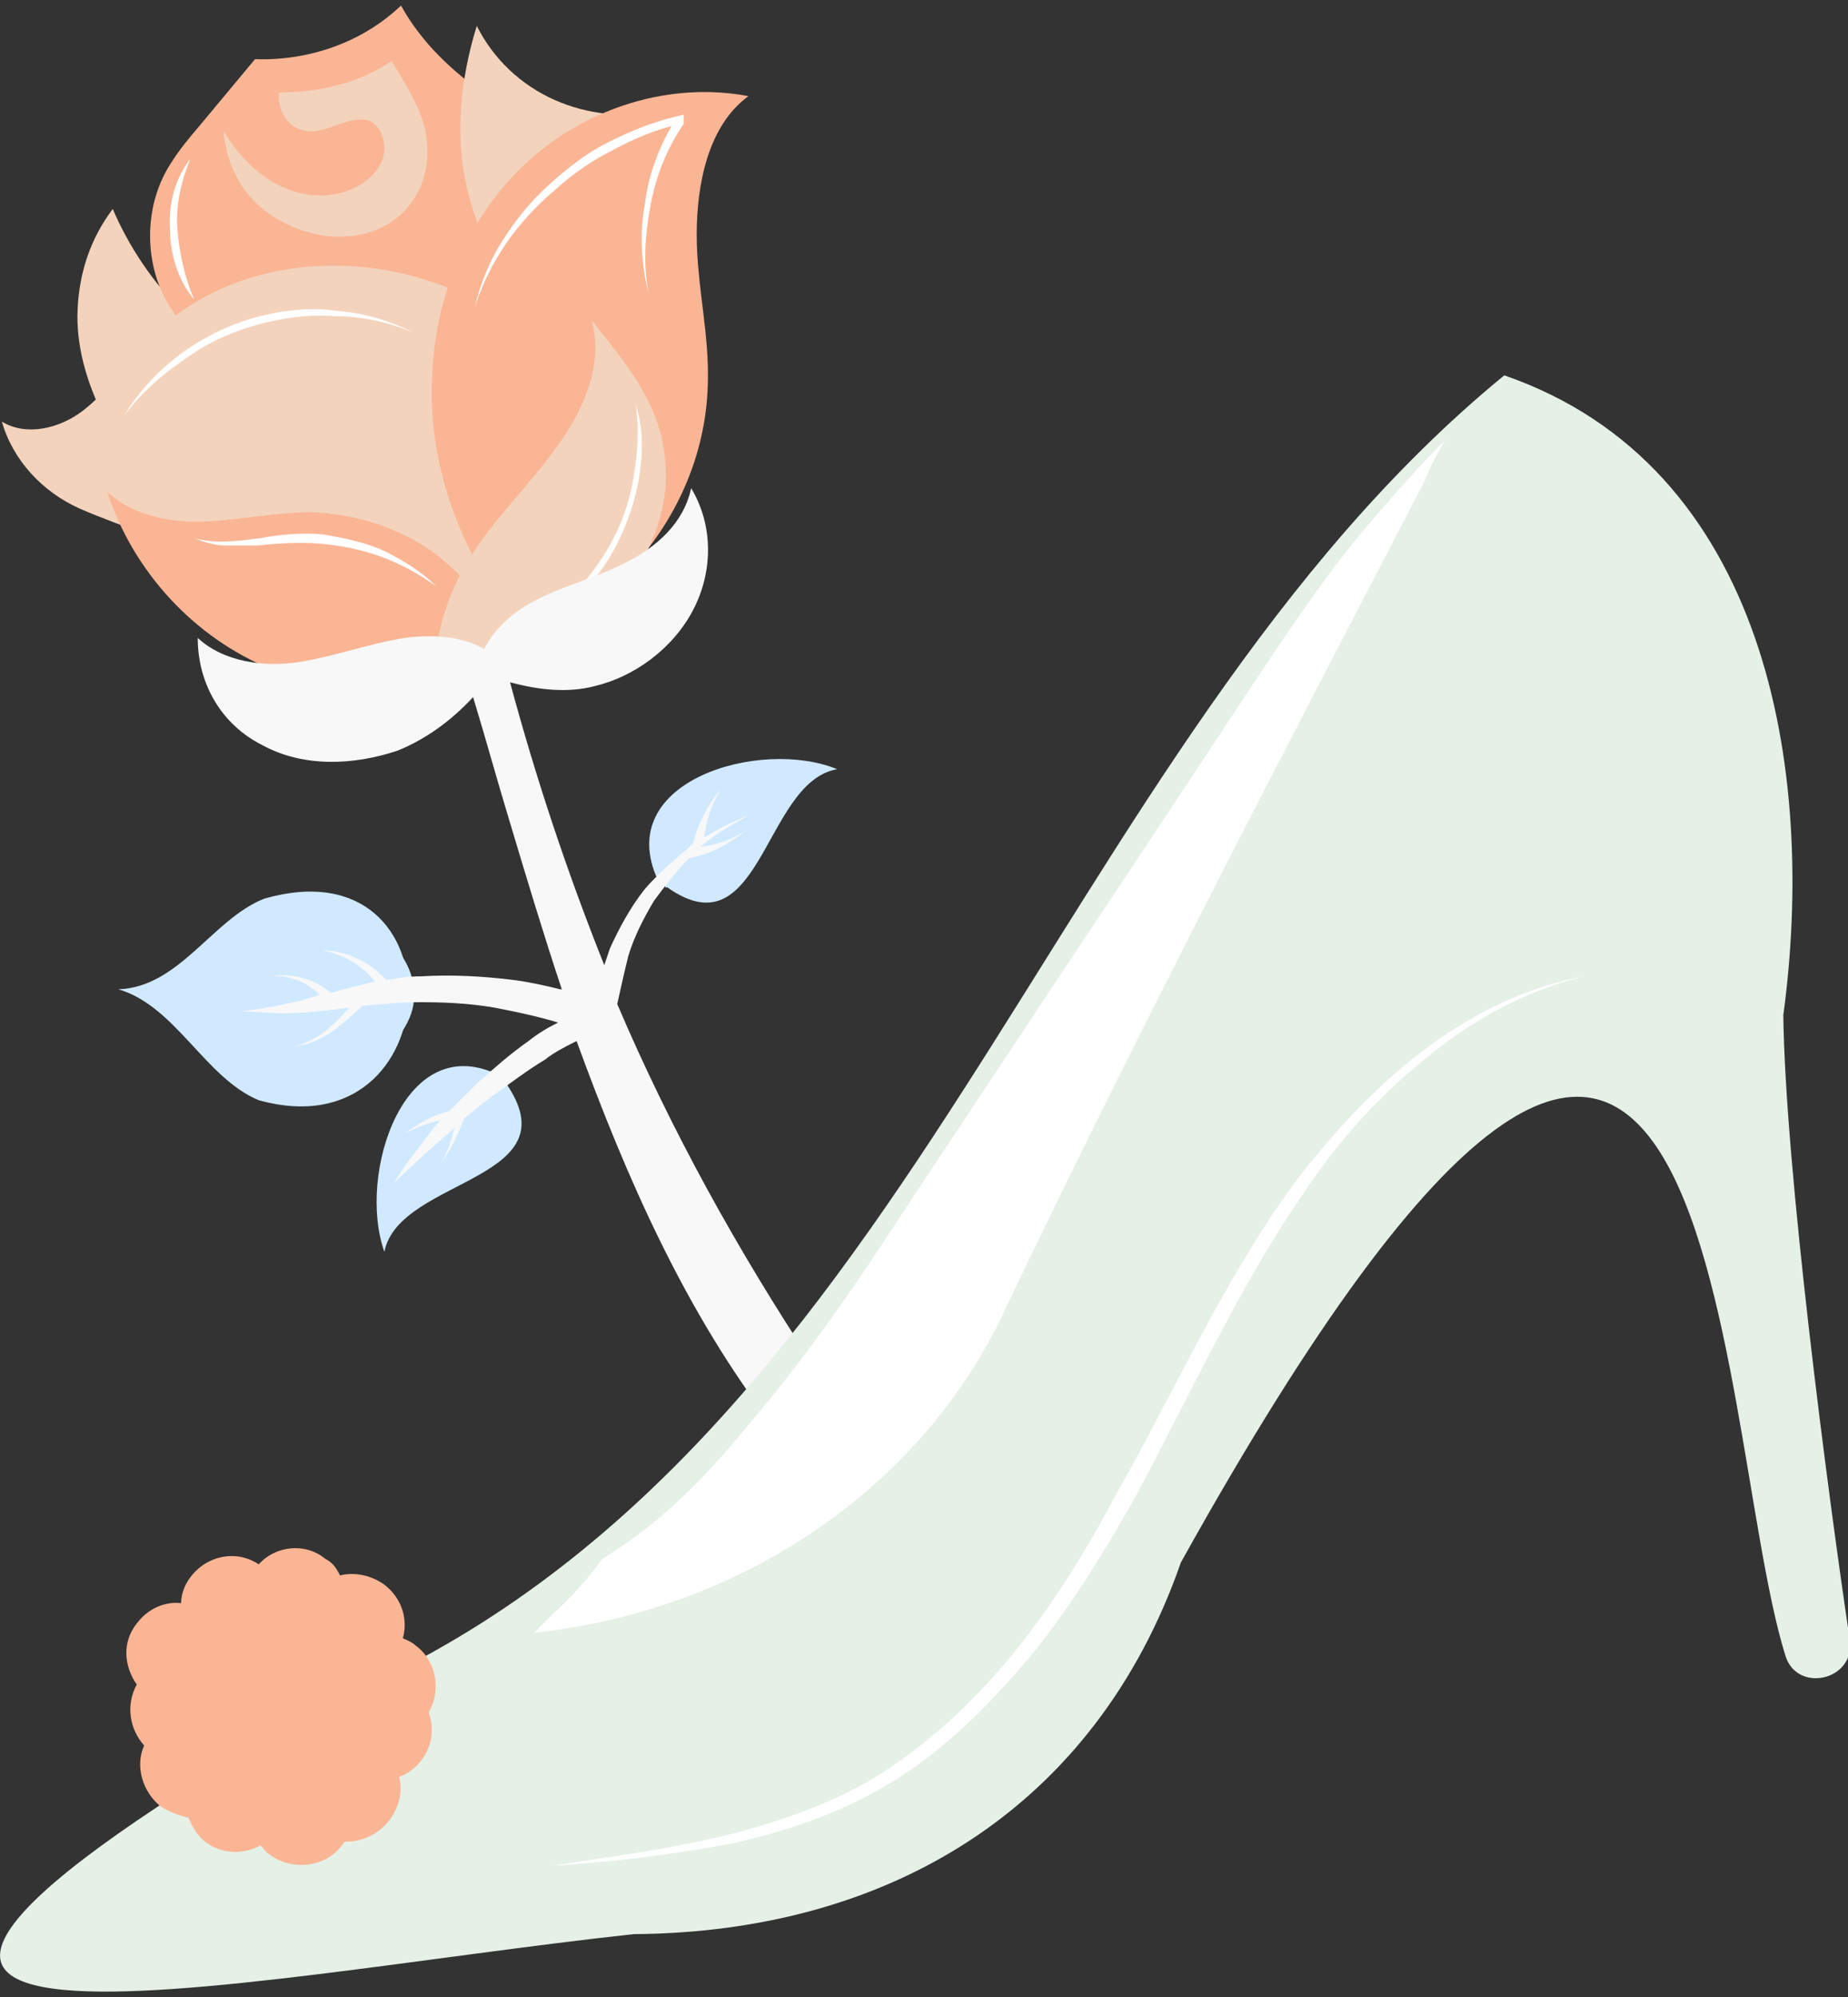 <svg xmlns="http://www.w3.org/2000/svg" xmlns:xlink="http://www.w3.org/1999/xlink" id="&#x56FE;&#x5C42;_1" x="0px" y="0px" viewBox="0 0 100 108" style="enable-background:new 0 0 100 108;" xml:space="preserve"><rect x="0" y="0" width="100" height="108" fill="#333333" stroke="none"/> <style type="text/css"> .st0{fill:#D0E9FE;} .st1{fill:#F4D3BD;} .st2{fill:#FAB595;} .st3{fill:#FFFFFF;} .st4{fill:#F8F8F8;} .st5{fill:#E5F0E6;} </style> <g> <g> <path class="st0" d="M27.1,58.2c4.4,5.7-5.5,5.4-6.3,9.5C19.3,63.5,21.9,55.5,27.1,58.2z M6.4,53.5c3.1,0.9,4.7,4.8,7.6,6 c10.4,2.9,11.1-14,0.3-10.9C11.5,49.7,9.7,53.4,6.4,53.5z M35.6,47.6c5.6,4.6,5.6-5.3,9.7-6C41.2,39.9,33.1,42.2,35.6,47.6z"></path> <path class="st0" d="M25.3,62.6c-1.1,1-2.5,1.8-4,1.9c0-0.5-0.1-1-0.1-1.5c0.1-1.2,0.8-2.2,1.6-3c1.2-1.1,2.9-1.7,4.7-1.7 C27.1,60,26.4,61.6,25.3,62.6z M14,52.9c-0.8,0.7-1.8,1.3-2.7,1.3c0.9,0.2,1.7,0.9,2.4,1.6c0.8,0.8,1.6,1.8,2.7,2.2 c1.2,0.4,2.6,0.1,3.7-0.6c1.1-0.7,2.2-2,2.3-3.3c0.1-1.3-0.5-2.6-1.6-3.3c-1.1-0.7-2.5-0.8-3.8-0.2C15.8,51.1,15,52.1,14,52.9z M40.2,46c1.1-1.1,1.9-2.4,2.1-4c-0.5-0.1-1-0.2-1.5-0.1c-1.2,0.1-2.2,0.7-3,1.5c-1.2,1.2-1.8,2.9-1.8,4.6 C37.5,47.7,39.1,47.1,40.2,46z"></path> <path class="st1" d="M9.9,16.9c-1.6-1.6-2.9-3.5-3.8-5.6c-1.2,1.6-1.8,3.4-1.9,5.4c-0.1,2,0.5,4,1.4,5.8c0.6,1.1,1.3,2.1,2.3,2.8 c1,0.7,2.2,1.1,3.4,0.8c1.2-0.2,2.2-1.2,2.5-2.3c0.2-0.8,0-1.5-0.3-2.2c-0.3-0.7-0.8-1.3-1.3-1.9C11.5,18.7,10.6,17.7,9.9,16.9z"></path> <path class="st2" d="M13.4,19.8c-2.1-0.6-4-2.3-4.8-4.4s-0.6-4.6,0.6-6.5c0.5-0.8,1-1.4,1.6-2.1c1-1.2,2-2.4,3-3.6 c2.9,0.1,5.8-0.9,7.9-2.9c1.1,2,2.8,3.6,4.7,4.9c2.2,1.4,2.5,4.5,2.6,7c0,1-0.1,2.1-0.6,2.9c-0.5,0.8-1.2,1.3-1.9,1.8 c-2.3,1.6-5,2.9-7.8,3c-1.1,0-2.3-0.1-3.4-0.3C14.7,19.6,14,20,13.4,19.8z"></path> <path class="st1" d="M29.7,18.1c-2.1-2.1-3.7-4.9-4.4-7.8c-0.7-2.9-0.4-6,0.5-8.9c0.9,1.8,2.4,3.2,4.2,4c1.8,0.8,3.8,1,5.8,0.6 C32.4,9.3,30.2,13.4,29.7,18.1z"></path> <path class="st1" d="M15.1,5c2.2,0,4.3-0.5,6.1-1.7C21.9,4.5,22.7,5.7,23,7c0.3,1.3,0.1,2.8-0.7,3.9c-0.9,1.3-2.4,1.9-3.9,1.9 c-1.6,0-3.1-0.6-4.3-1.6s-1.9-2.6-2-4.1c0.8,1.3,1.9,2.5,3.4,3.1c1.4,0.6,3.2,0.5,4.4-0.5c0.5-0.4,0.9-1,0.9-1.7 c0-0.6-0.3-1.3-0.9-1.5C18.9,6.3,18,7,17,7.1C15.8,7.2,15,6.2,15.1,5z"></path> <path class="st1" d="M27,17c-5.8-3.8-14.4-3.7-19.3,1.7c-1.1,1.2-1.9,2.5-3.2,3.5c-1.3,1-3.1,1.4-4.4,0.6c0.6,2.1,2.2,3.8,4.2,4.7 c2.5,1.1,5.1,1.7,7.2,3.5c2.8,2.5,5,5.3,9.1,5.6c5.7,0.4,12.9-5.2,11.9-11.4C32,21.9,29.9,18.9,27,17C27.1,17,27,17,27,17z"></path> <path class="st2" d="M26.9,32.3c-2.4-3.6-3.8-7.9-3.5-12.2c0.2-4.3,2-8.5,5.2-11.4c3.2-2.9,7.7-4.3,11.9-3.5 c-2.2,1.6-2.8,4.8-2.8,7.5c0,2.7,0.7,5.4,0.6,8.1c-0.1,4-1.9,7.8-4.7,10.5c-1,0.9-2.1,1.7-3.3,2C29,33.6,27.6,33.4,26.9,32.3z"></path> <path class="st2" d="M16.9,27.7c-1.9,0-3.8,0.4-5.7,0.5s-4-0.3-5.4-1.6c1.4,4.3,4.7,7.9,8.9,9.6c3.1,1.2,7.5,1.7,10.7,0.2 c3.6-1.7-0.7-5.8-2.5-6.9C21.1,28.4,19.1,27.8,16.9,27.7z"></path> <path class="st1" d="M23.5,37.2c-0.1-2.4,0.6-4.9,1.9-7c1.3-2.1,3.2-3.9,4.7-6c1.5-2,2.6-4.6,1.9-6.9c1.9,2.4,3.8,4.6,4,7.7 c0.3,3.1-1.4,6.4-3.9,8.6C29.8,35.8,26.8,36.7,23.5,37.2z"></path> <path class="st3" d="M18.1,17.1c-1.5-0.1-2.9,0.1-4.3,0.5c-1.4,0.4-2.7,1-3.9,1.9c-1.2,0.8-2.3,1.8-3.2,3c0.8-1.3,1.8-2.4,3-3.3 c1.2-0.9,2.6-1.6,4-2c1.4-0.4,3-0.6,4.4-0.4c1.5,0.1,2.9,0.5,4.3,1.2C21,17.4,19.5,17.1,18.1,17.1z M25.7,16.6 c0.8-2.5,2.3-4.6,4.3-6.3c1-0.9,2-1.6,3.2-2.2c1.1-0.6,2.3-1.1,3.6-1.4l-0.2-0.3c-0.9,1.4-1.5,3-1.7,4.6c-0.3,1.6-0.2,3.3,0.2,4.9 c-0.3-1.6-0.2-3.2,0.1-4.8c0.3-1.6,0.9-3.1,1.8-4.4L37,6.2l-0.4,0.1c-1.3,0.3-2.5,0.8-3.7,1.4c-1.2,0.6-2.2,1.4-3.2,2.3 c-1,0.9-1.8,1.9-2.5,3C26.5,14.1,26,15.3,25.7,16.6z M10.5,29.1c0.5,0.2,1.1,0.4,1.7,0.4c0.6,0,1.1,0,1.7,0 c1.1-0.1,2.2-0.2,3.4-0.1c1.1,0.1,2.2,0.3,3.3,0.7c1.1,0.4,2,0.9,3,1.6c-0.8-0.8-1.8-1.4-2.8-1.9c-1.1-0.5-2.2-0.7-3.3-0.9 c-1.2-0.1-2.3,0-3.4,0.2C12.7,29.3,11.6,29.4,10.5,29.1z M34.4,21.9c0.2,1.3,0.1,2.6-0.1,3.8c-0.2,1.3-0.6,2.5-1.2,3.6 c-0.6,1.1-1.4,2.2-2.3,3c-0.9,0.9-2,1.6-3.1,2.2c1.2-0.4,2.4-1.1,3.3-2c1-0.9,1.8-1.9,2.4-3.1c0.6-1.2,1-2.4,1.2-3.7 C34.8,24.4,34.8,23.1,34.4,21.9z M10.3,8.6C9.5,9.6,9.1,11,9.2,12.4c0,1.3,0.4,2.7,1.3,3.8c-0.5-1.2-0.8-2.5-0.9-3.8 C9.5,11.1,9.8,9.8,10.3,8.6z"></path> <path class="st4" d="M22.8,54.2c-1.1,0-2.1,0.1-3.2,0.2c-0.5,0.5-1,0.9-1.5,1.3c-0.7,0.5-1.4,0.8-2.2,0.9c0.8-0.2,1.5-0.6,2-1.1 c0.4-0.3,0.7-0.7,1-1c-0.3,0-0.6,0.1-0.9,0.1c-0.8,0.1-1.6,0.2-2.5,0.2c-0.8,0-1.6-0.1-2.5-0.1c0.8-0.1,1.6-0.2,2.4-0.4 c0.6-0.1,1.3-0.3,1.9-0.5c-0.7-0.7-1.7-1.1-2.7-1c1.1-0.2,2.4,0.1,3.3,0.9c0.7-0.2,1.5-0.4,2.3-0.6c0,0,0.1,0,0.1,0 c-0.7-0.9-1.7-1.5-2.9-1.7c1.3,0,2.6,0.6,3.5,1.6c0.6-0.1,1.2-0.2,1.9-0.2c1.7-0.1,3.4,0,5,0.2c0.8,0.1,1.7,0.3,2.5,0.5 c0,0,0.1,0,0.1,0c-1-3-1.9-6-2.8-9c-0.7-2.3-1.3-4.5-2-6.8C24.4,39,23,40,21.5,40.6c-2.4,0.8-5.1,0.9-7.3-0.3 c-2.2-1.1-3.5-3.3-3.5-5.8c1.4,1.3,3.6,1.6,5.5,1.3c1.9-0.3,3.8-1,5.7-1.3c1.5-0.2,3.1-0.1,4.3,0.6c0.6-1.2,1.7-2.1,2.9-2.7 c1.6-0.8,3.3-1.2,4.8-2c1.6-0.8,3.1-2.1,3.5-4c1.2,2,1.2,4.5,0.1,6.6c-1.1,2.1-3.2,3.6-5.3,4.1c-1.5,0.4-3.1,0.2-4.6-0.2 c1.4,5.2,3.1,10.3,5.1,15.3c0.1-0.3,0.2-0.6,0.3-0.9c0.5-1.1,1.1-2.2,1.8-3.1c0.7-0.9,2.4-2.3,2.4-2.3c0,0,0.3-0.3,0.3-0.3 c0.3-1.1,0.8-2.1,1.5-2.9c-0.5,0.8-0.8,1.7-0.9,2.6c0.8-0.5,1.6-0.9,2.4-1.2c-0.9,0.5-1.8,1-2.6,1.7c0.9-0.1,1.7-0.4,2.5-0.9 c-0.9,0.7-1.9,1.3-3.1,1.5c-0.7,0.7-1.3,1.5-1.9,2.3c-0.6,1-1.1,2-1.4,3c-0.2,0.8-0.4,1.7-0.6,2.6c2.9,6.8,6.5,13.3,10.6,19.5 c0.6,0.9,1.8,1.5,2.1,2.5c0.3,1,0,2.3-0.9,2.7c-0.6,0.3-1.4,0.1-1.9-0.3c-0.6-0.4-1-0.9-1.4-1.5c-4.8-6.2-8-13.5-10.7-20.9 c-0.6,0.3-1.2,0.6-1.7,1c-1,0.6-1.9,1.3-2.9,2c-0.5,0.4-1,0.8-1.5,1.2c-0.3,0.9-0.8,1.8-1.3,2.5c0.4-0.6,0.6-1.3,0.8-2 c-0.2,0.2-0.5,0.4-0.7,0.6c-0.9,0.8-1.8,1.6-2.6,2.4c0.6-1,1.4-2,2.1-2.9c0.1-0.2,0.3-0.3,0.4-0.5c-0.6,0.1-1.3,0.4-1.9,0.7 c0.7-0.5,1.5-1,2.4-1.2c0.5-0.5,1-1,1.5-1.5c0.9-0.8,1.8-1.6,2.8-2.3c0.5-0.4,1-0.7,1.6-1c-1-0.3-1.9-0.5-2.9-0.7 C25.9,54.3,24.4,54.2,22.8,54.2z"></path> </g> <g> <g> <path class="st5" d="M96.5,54.9c1.8-13.3-0.9-29.7-15.1-34.6c-24.8,20.3-32,58.8-63.7,71.8c-38.8,22.4-4.8,14.8,16.6,12.5 c13.9-0.1,25-6.9,29.6-20.1c29.5-53,28.7-7.9,32.7,5c0.6,2.1,3.8,1.4,3.5-0.8C98.9,80.7,96.6,63.1,96.5,54.9z"></path> <path class="st3" d="M28.9,88.3c0.3-0.3,0.6-0.6,1-1c1-0.9,1.9-1.9,2.7-3c3.6-2.2,6-4.9,8.7-8.2c2.9-3.5,5.4-7.2,7.8-10.9 l15.2-22.9l3.5-5.3c2-3,4-6,6.3-8.7c1.2-1.4,2.6-3,4.1-4.5c-0.4,0.7-0.8,1.4-1.1,2.2c-7.7,14.8-15.7,30.1-22.7,44.8 C49.9,80.5,40.1,87.1,28.9,88.3z"></path> </g> <path class="st3" d="M85.7,52.8c-3.2,0.8-6.1,2.4-8.5,4.4c-2.5,2-4.7,4.4-6.5,7.1c-3.7,5.3-6.3,11.2-9.4,16.9 c-1.6,2.8-3.3,5.6-5.4,8.2c-2.1,2.5-4.4,4.9-7.2,6.7c-2.8,1.8-5.9,2.9-9.1,3.6c-3.2,0.6-6.4,1-9.7,1.2c3.2-0.5,6.4-0.9,9.6-1.7 c3.1-0.8,6.2-1.9,8.8-3.7c5.3-3.6,9.1-9,12.1-14.7c3.2-5.6,5.8-11.6,9.7-16.9c2-2.6,4.2-5,6.8-7C79.5,54.9,82.5,53.4,85.7,52.8z"></path> <path class="st2" d="M21.1,98.4c0.5-0.7,0.7-1.5,0.5-2.3c0.5-0.2,0.9-0.5,1.2-0.9c0.6-0.8,0.7-1.7,0.4-2.6 c0.7-1.2,0.4-2.8-0.7-3.6c-0.2-0.2-0.5-0.3-0.7-0.4c0.3-1.1-0.1-2.2-1-2.9c-0.7-0.5-1.6-0.7-2.4-0.5c-0.2-0.4-0.4-0.7-0.8-0.9 c-1.1-0.9-2.7-0.7-3.6,0.3c-1.2-0.8-2.8-0.5-3.7,0.7c-0.3,0.4-0.5,0.9-0.5,1.4c-0.9-0.1-1.8,0.3-2.4,1.1c-0.8,1-0.7,2.3,0,3.3 c-0.6,1.1-0.4,2.4,0.4,3.3c-0.5,1.1-0.1,2.5,0.9,3.3c0.5,0.3,1,0.5,1.5,0.6c0.2,0.5,0.5,1,0.9,1.3c0.9,0.7,2.1,0.7,3,0.2 c0.2,0.2,0.3,0.4,0.5,0.5c1.2,0.9,3,0.7,3.9-0.5c0.1-0.1,0.1-0.2,0.2-0.2C19.6,99.6,20.5,99.2,21.1,98.4z"></path> </g> </g> </svg>